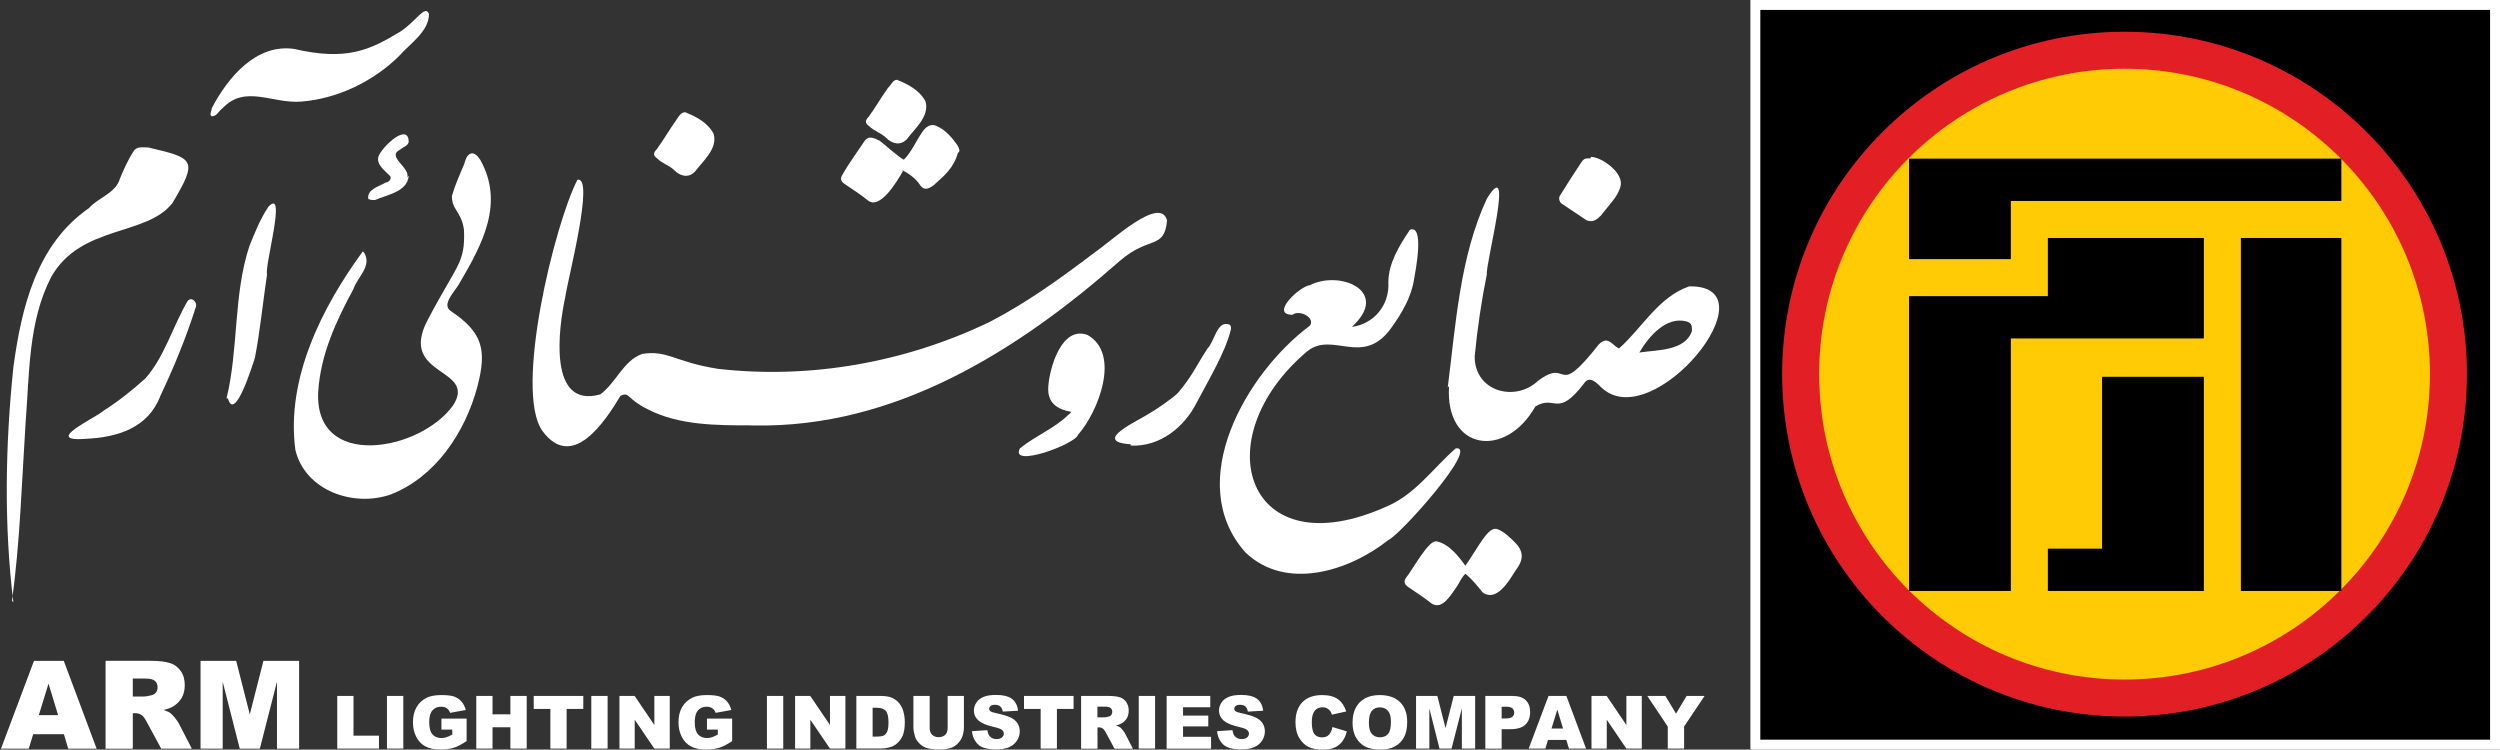 <svg xmlns="http://www.w3.org/2000/svg" id="Layer_1" viewBox="0 0 378.2 113.4"><rect x="0" y="0" width="378.2" height="113.4" fill="#333333" stroke="none"/><defs><style>      .st0 {        fill: #e31f26;      }      .st1 {        fill: #ffcb05;      }      .st2 {        fill: #fff;      }      .st3 {        display: none;        fill: none;      }    </style></defs><g><g><rect x="265.55" y=".75" width="111.9" height="111.9"></rect><path class="st2" d="M376.7,1.5v110.4h-110.4V1.5h110.4M378.2,0h-113.4v113.4h113.4V0h0Z"></path></g><circle class="st0" cx="321.4" cy="56.6" r="51.8"></circle><circle class="st1" cx="321.4" cy="56.6" r="46.2"></circle><g><rect class="st3" x="288.8" y="24" width="65.4" height="65.4"></rect><rect x="339" y="36" width="15.2" height="53.4"></rect><polygon points="354.2 24 288.8 24 288.8 39.2 304.2 39.2 304.2 30.4 354.2 30.4 354.2 24"></polygon><polygon points="309.8 36 309.8 44.8 288.8 44.8 288.8 89.4 304.2 89.4 304.2 51.2 333.4 51.2 333.4 36 309.8 36"></polygon><polygon points="318 57 318 83 309.8 83 309.8 89.4 333.4 89.4 333.4 57 318 57"></polygon></g></g><g><path class="st2" d="M113.68,64.35c-5.31,0-11.02,0-15.72-2.45-3.27-1.63-2.65-2.65-4.08-2.04-2.45,4.08-7.35,11.43-11.84,5.31-4.29-6.12,1.84-31.23,5.31-37.97,2.65-.61-1.43,14.9-1.84,17.76-1.02,4.7-2.65,16.94,5.31,14.7,2.45-1.84,3.47-5.1,6.33-6.12,3.88-.61,4.9,1.22,11.43,2.25,14.09,1.63,28.58-1.02,41.23-7.14,5.51-2.86,10.61-6.53,15.72-10.41,2.45-1.63,10-8.78,11.02-4.9-.41,4.49-2.65,2.25-7.14,6.12-15.51,13.68-34.09,25.31-55.32,24.9h-.41Z"></path><path class="st2" d="M204.52,49.45c3.27-.41,5.72-3.27,5.51-6.74,0-2.86,1.63-5.51,3.27-7.96,2.25-.82.82,6.33.61,7.55-.41,2.65-1.84,5.1-3.47,7.35-4.29,5.92-8.78.41-12.66,3.47-15.72,13.27-9.19,33.07,12.04,23.48,4.29-1.84,6.94-5.72,10.41-8.78,3.67-.41-8.57,13.27-10.21,13.88-5.92,4.7-15.51,7.76-21.64,1.84-9.39-10.61.2-27.15,9.8-34.29.82-1.22-1.63-2.45-2.65-1.63-3.47,0,1.02-4.29,2.65-4.49,4.49-2.25,11.84.82,6.74,5.92l-.41.41h.01Z"></path><path class="st2" d="M55.09,38.23c1.22,2.04-1.02,3.67-1.63,5.51-2.65,4.9-4.9,9.8-5.31,15.31-.82,12.25,15.51,9.19,20.41,2.25,3.67-5.72-8.37-4.29-3.88-12.86,4.49-8.57,5.72-8.57,5.51-13.68-.2-1.43-.61-2.04-1.22-3.06-.41-.61-.61-1.22-.61-2.04.41-1.43,1.02-2.86,1.63-4.29.41-.82.41-1.63,1.02-2.04s1.22.2,1.63.82c3.67,6.53.41,12.66-3.06,18.58-.61,1.22-2.86,3.27-1.43,4.29,4.9,3.27,5.51,5.92,4.08,11.43-1.84,6.94-6.33,13.68-13.06,16.33-5.72,2.04-13.06-.61-14.49-6.74-1.43-10.82,4.08-21.64,10.21-30.01,0,0,.2.2.2.2Z"></path><path class="st2" d="M219.01,58.64c1.22-9.59,1.84-19.8,5.92-28.58,4.29-6.94-.2,9.8,0,11.43-.82,4.08-1.43,8.17-1.84,12.45,0,5.31,6.12,6.94,9.59,3.67,4.9-3.67,2.45,3.06,9.19-5.51,1.43-1.43,2.04.2,3.06.61,3.47-3.06,5.92-7.76,10.61-9.39,13.06-.2-5.51,22.66-13.27,15.31-.82-.82-1.84-1.84-2.65-.61-4.08,5.31-4.29,1.63-7.35,3.47-4.49,7.96-13.68,6.74-13.06-3.06l-.2.2h0ZM248,53.33c2.65-.41,6.94-.2,7.96-3.27,0-.61,0-1.22-.82-1.43-3.06-.82-5.72,2.25-7.14,4.7Z"></path><path class="st2" d="M2.02,91.1c-1.43-11.64-1.22-23.68,0-35.52,1.22-8.98,3.47-18.58,11.43-24.09,1.43-1.63,4.08-2.25,4.7-4.49.61-1.43,1.22-2.86,2.04-4.08.41-.82,1.43-.61,2.25-.61,6.94,1.63,7.55,1.84,3.67,8.37-3.88,5.1-13.88,3.27-18.37,11.23-3.47,6.74-3.27,14.49-3.88,22.25-.61,9.59-.82,17.56-2.04,26.74,0,0,.2.2.2.2Z"></path><path class="st2" d="M45.7,15.36c-4.49.41-8.57-2.65-12.04,1.02-.61.41-.82,1.22-1.63,1.22-.41-.2,0-.82,0-1.22,2.45-4.7,6.74-9.8,12.45-8.98,7.96,1.84,11.43.2,16.13-2.65,2.45-1.63,3.67-4.08,4.29-2.65,0,2.65-2.86,4.49-4.49,6.33-3.88,3.88-9.39,6.53-14.9,6.94h.2-.01Z"></path><path class="st2" d="M221.67,86.81c-.61.61-.82,1.22-1.22,1.84-1.02,1.43-2.25,3.67-3.88,2.65-1.02-.82-2.25-1.63-3.47-2.45-.61-.41-.82-.82-.41-1.43,1.02-1.22,3.47-5.92,4.7-5.51,1.84.41,3.27,2.25,4.29,3.67,2.04-2.86,3.47-6.12,4.9-5.51,1.02.41,1.84,1.22,2.65,2.04,1.22,1.22,1.22,2.45.41,3.67-.82,1.02-2.86,5.51-5.31,3.88-.82-1.02-1.63-2.04-2.65-2.86h0Z"></path><path class="st2" d="M162.06,62.31c-2.25-.41-3.67-1.43-3.47-3.88.2-2.86,2.04-9.19,5.92-7.76,5.1,2.86,1.63,11.64-1.43,15.11-.41,1.43-10.41,5.1-8.78,2.04,2.25-1.84,5.31-3.06,7.35-5.1,0,0,.41-.2.41-.61v.2h0Z"></path><path class="st2" d="M136.54,25.98c-.82,1.43-3.47,5.92-5.31,4.29-1.02-.82-2.25-1.63-3.47-2.45-.61-.41-.61-.82-.41-1.22,1.02-1.84,2.25-3.47,3.47-5.31.61-.82,1.43-.41,2.25,0,.82.61,3.06,2.65,3.67,2.86,1.22-1.22,1.84-2.86,2.86-4.29.41-.61,1.22-1.22,2.04-.82,1.43.61,2.45,1.84,3.27,3.06.2.41.41.82,0,1.02-.61,2.25-2.04,3.47-3.67,4.9-.82.61-1.43.82-2.04,0-.61-1.02-1.84-1.84-2.65-2.25v.2h-.01Z"></path><path class="st2" d="M34.27,60.27c1.84-7.55,1.02-15.72,3.47-23.07.82-2.04,1.63-4.08,2.86-5.92,2.86-3.06-.61,8.98-.2,10.21-.61,4.08-1.02,8.37-1.84,12.66-.41,1.22-3.06,9.8-4.08,6.12h-.21Z"></path><path class="st2" d="M12.84,66.4c-6.33.41,1.43-3.06,2.86-4.29,2.25-1.43,4.29-3.06,6.33-4.9,2.86-3.27,4.08-7.76,6.33-11.64.61-.82,1.63.2,1.22,1.02-1.43,4.49-3.27,8.98-5.31,13.27-1.84,4.9-6.53,6.33-11.43,6.53h0Z"></path><path class="st2" d="M171.04,67.21c-6.12-.41,1.43-3.67,2.86-4.7.82-.41,3.47-2.25,4.29-3.06,2.25-2.65,2.86-4.29,4.49-6.74,1.02-1.02,1.43-4.08,3.06-3.67.41,0,.61.41.41,1.02-.82,3.27-3.27,7.35-5.1,10.82-1.84,3.67-5.51,6.74-10,6.53v-.2h0Z"></path><path class="st2" d="M240.65,23.73c1.63,0,5.1,2.45,4.49,4.49-.41,1.63-1.84,2.86-2.86,4.29-.61.61-1.22,1.22-2.25.82-1.22-.82-2.45-1.63-3.67-2.45-.41-.2-.61-.82-.41-1.22,1.02-1.63,2.04-3.27,3.27-5.1.41-.61.61-.61,1.43-.61v-.2h0s0-.02,0-.02Z"></path><path class="st2" d="M103.68,17c1.63.61,3.47,1.63,4.29,3.27.61,2.25-1.63,4.08-2.86,5.72-1.02,1.02-2.25.61-3.06-.2s-1.84-1.02-2.65-1.84c-.61-.41-.61-.82,0-1.43,1.02-1.43,1.84-2.86,2.86-4.29.41-.61.82-1.43,1.63-1.22h-.21Z"></path><path class="st2" d="M135.73,12.1c1.63.61,3.47,1.63,4.29,3.27.61,2.25-1.63,4.08-2.86,5.72-1.02,1.02-2.25.61-3.06-.2s-1.84-1.02-2.65-1.84c-.61-.41-.61-.82,0-1.43,1.02-1.43,1.84-2.86,2.86-4.29.61-.61.82-1.43,1.63-1.22h-.21Z"></path><path class="st2" d="M61.83,26.59c-.2,2.45-3.27,2.86-5.1,3.67-.41,0-.82,0-1.02-.2-.2-1.43,1.63-1.84,2.65-2.45.41,0,1.02-.61.61-1.02-1.02-1.02-2.45-2.04-1.43-3.47,1.22-1.84,4.29-4.29,4.29-1.63-.2.61-.61.61-1.43,1.22-1.84,1.02,1.63,2.65,1.22,4.08l.2-.2h0Z"></path></g><g><path class="st2" d="M9.67,111.07h-4.65l-.67,2.19H.15l4.99-13.28h4.51l4.97,13.28h-4.3l-.65-2.19h0ZM8.79,108.19l-1.45-4.77-1.47,4.77h2.92ZM15.97,113.25v-13.28h6.84c1.26,0,2.22.11,2.89.34.68.2,1.22.61,1.64,1.2s.61,1.3.61,2.15c0,.74-.15,1.37-.46,1.91s-.76.96-1.3,1.3c-.35.22-.83.39-1.45.54.48.15.83.31,1.06.48.15.11.37.34.67.71.28.35.46.63.57.82l1.98,3.84h-4.63l-2.19-4.04c-.28-.54-.54-.87-.74-1.02-.29-.2-.63-.31-1-.31h-.37v5.38h-4.13v-.02ZM20.08,105.37h1.73c.2,0,.56-.06,1.1-.19.28-.06.5-.19.67-.41s.26-.48.26-.78c0-.43-.13-.76-.41-.99-.28-.24-.78-.35-1.54-.35h-1.8v2.7h-.01v.02ZM30.31,99.98h5.42l2.06,8.09,2.06-8.09h5.4v13.28h-3.35v-10.13l-2.59,10.13h-3.04l-2.58-10.13v10.13h-3.35v-13.28h-.03Z"></path><path class="st2" d="M51.02,105.28h2.46v6.01h3.85v1.96h-6.31v-7.97h0ZM58.54,105.28h2.47v7.97h-2.47v-7.97ZM66.78,110.37v-1.66h3.81v3.4c-.73.49-1.37.83-1.94,1.01-.56.17-1.22.27-1.99.27-.94,0-1.71-.15-2.31-.48-.6-.32-1.06-.81-1.39-1.45-.32-.64-.49-1.37-.49-2.19,0-.87.17-1.63.53-2.27.37-.64.89-1.13,1.58-1.46.53-.26,1.27-.39,2.18-.39s1.54.08,1.97.23c.43.17.8.41,1.09.75s.5.75.64,1.28l-2.37.43c-.1-.3-.27-.53-.5-.69-.23-.17-.52-.24-.89-.24-.53,0-.97.19-1.29.57-.32.37-.48.96-.48,1.77,0,.87.17,1.48.49,1.84s.77.56,1.35.56c.28,0,.55-.04.79-.13s.53-.21.86-.4v-.75h-1.65.01ZM72.05,105.28h2.46v2.78h2.7v-2.78h2.47v7.97h-2.47v-3.23h-2.7v3.23h-2.46v-7.97ZM80.75,105.28h7.49v1.97h-2.52v6h-2.46v-6h-2.52v-1.97h0ZM89.45,105.28h2.47v7.97h-2.47v-7.97ZM93.7,105.28h2.31l2.98,4.4v-4.4h2.33v7.97h-2.33l-2.97-4.37v4.37h-2.31v-7.97h-.01ZM106.95,110.37v-1.66h3.81v3.4c-.73.49-1.37.83-1.94,1.01-.56.17-1.22.27-1.99.27-.94,0-1.71-.15-2.31-.48-.6-.32-1.06-.81-1.39-1.45-.32-.64-.49-1.37-.49-2.19,0-.87.17-1.63.53-2.27.37-.64.89-1.13,1.58-1.46.53-.26,1.27-.39,2.18-.39s1.54.08,1.97.23c.43.17.8.41,1.09.75s.5.75.64,1.28l-2.37.43c-.1-.3-.27-.53-.5-.69-.23-.17-.52-.24-.89-.24-.53,0-.97.19-1.29.57-.32.37-.48.96-.48,1.77,0,.87.17,1.48.49,1.84s.77.56,1.35.56c.28,0,.55-.04.79-.13s.53-.21.86-.4v-.75h-1.65.01ZM116.02,105.28h2.47v7.97h-2.47v-7.97ZM120.27,105.28h2.31l2.98,4.4v-4.4h2.33v7.97h-2.33l-2.97-4.37v4.37h-2.31v-7.97h-.01ZM129.55,105.28h3.66c.73,0,1.3.1,1.75.29.45.2.81.48,1.1.85s.5.79.62,1.28c.13.48.2,1,.2,1.54,0,.85-.1,1.5-.29,1.98-.2.47-.47.86-.81,1.18-.34.31-.71.52-1.1.62-.55.15-1.03.22-1.47.22h-3.66v-7.97h0ZM132.01,107.08v4.35h.6c.52,0,.89-.06,1.1-.17.22-.13.39-.32.51-.6.13-.29.19-.75.19-1.38,0-.85-.13-1.43-.41-1.74s-.73-.47-1.38-.47h-.61ZM143.36,105.28h2.46v4.75c0,.48-.08.92-.22,1.33-.15.43-.38.79-.69,1.1s-.64.53-.98.66c-.48.17-1.06.27-1.73.27-.39,0-.81-.02-1.27-.08s-.85-.17-1.15-.32c-.31-.17-.59-.39-.85-.69s-.43-.6-.52-.92c-.15-.5-.23-.94-.23-1.35v-4.75h2.46v4.86c0,.43.13.77.36,1.01.24.24.58.37,1,.37s.75-.13,1-.36c.23-.24.36-.59.36-1.03v-4.86h0ZM147.03,110.61l2.34-.15c.06.38.15.67.31.87.26.32.61.48,1.08.48.36,0,.62-.08.81-.24s.29-.36.29-.58c0-.2-.09-.39-.27-.55-.17-.17-.6-.32-1.26-.47-1.08-.24-1.84-.57-2.31-.97-.45-.4-.69-.92-.69-1.54,0-.41.13-.79.36-1.16s.59-.64,1.07-.86,1.13-.31,1.96-.31c1.03,0,1.79.19,2.33.57s.86.98.96,1.82l-2.31.13c-.07-.36-.19-.62-.39-.79s-.47-.24-.81-.24c-.29,0-.5.06-.64.17s-.22.27-.22.45c0,.13.06.24.17.34s.39.2.82.29c1.07.23,1.84.47,2.31.7.47.24.8.53,1.01.89.21.34.32.75.32,1.18,0,.51-.15.98-.43,1.41s-.68.75-1.18.98c-.51.22-1.15.34-1.93.34-1.35,0-2.29-.26-2.8-.78-.52-.52-.82-1.19-.89-1.99v.03-.02ZM154.92,105.28h7.49v1.97h-2.52v6h-2.46v-6h-2.52v-1.97h.01ZM163.55,113.25v-7.97h4.11c.75,0,1.33.07,1.74.2s.73.37.98.73.37.78.37,1.29c0,.45-.09.82-.28,1.15s-.45.58-.78.78c-.21.13-.5.23-.87.32.29.09.5.19.64.29.09.07.22.2.4.43.17.21.28.38.34.49l1.19,2.31h-2.78l-1.31-2.43c-.17-.32-.32-.52-.45-.61-.17-.13-.38-.19-.6-.19h-.22v3.23h-2.47v-.02ZM166.02,108.52h1.03c.13,0,.34-.03.66-.11.17-.03.3-.11.4-.24s.15-.29.15-.47c0-.26-.08-.45-.24-.59-.17-.15-.47-.21-.92-.21h-1.08v1.63h0ZM172.27,105.28h2.47v7.97h-2.47v-7.97ZM176.5,105.28h6.59v1.71h-4.12v1.27h3.82v1.63h-3.82v1.57h4.24v1.8h-6.72v-7.97h0ZM184.11,110.61l2.34-.15c.06.38.15.67.31.87.26.32.61.48,1.08.48.36,0,.62-.08.81-.24s.29-.36.29-.58c0-.2-.09-.39-.27-.55-.17-.17-.6-.32-1.26-.47-1.08-.24-1.84-.57-2.31-.97-.45-.4-.69-.92-.69-1.54,0-.41.13-.79.36-1.16s.59-.64,1.07-.86,1.13-.31,1.96-.31c1.03,0,1.79.19,2.33.57s.86.98.96,1.82l-2.31.13c-.07-.36-.19-.62-.39-.79s-.47-.24-.81-.24c-.29,0-.5.06-.64.17s-.22.27-.22.45c0,.13.06.24.17.34s.39.2.82.29c1.07.23,1.84.47,2.31.7.47.24.8.53,1.01.89.21.34.32.75.32,1.18,0,.51-.15.98-.43,1.41s-.68.75-1.18.98c-.51.22-1.15.34-1.93.34-1.35,0-2.29-.26-2.8-.78-.52-.52-.82-1.19-.89-1.99v.03-.02ZM201.59,109.99l2.16.66c-.15.6-.38,1.1-.69,1.52-.31.4-.69.71-1.16.92-.45.21-1.05.31-1.77.31-.86,0-1.57-.13-2.12-.38-.56-.26-1.03-.69-1.43-1.33s-.6-1.45-.6-2.44c0-1.31.36-2.33,1.06-3.04.7-.7,1.69-1.06,2.97-1.06,1,0,1.79.2,2.37.61.58.4,1,1.03,1.28,1.87l-2.17.48c-.08-.24-.15-.43-.24-.53-.13-.17-.3-.32-.5-.43s-.43-.15-.67-.15c-.56,0-.99.22-1.29.67-.22.34-.34.86-.34,1.57,0,.88.13,1.49.4,1.82s.64.49,1.13.49.82-.13,1.07-.4c.24-.26.41-.64.52-1.15l.03-.02h-.01ZM204.62,109.27c0-1.29.37-2.31,1.09-3.03s1.74-1.09,3.03-1.09,2.35.36,3.06,1.07c.73.71,1.08,1.71,1.08,3,0,.92-.15,1.69-.47,2.29-.31.6-.77,1.07-1.36,1.39-.6.34-1.33.5-2.22.5s-1.65-.15-2.24-.43c-.59-.28-1.07-.73-1.43-1.36-.37-.61-.55-1.39-.55-2.33h.01ZM207.08,109.28c0,.8.15,1.38.45,1.74.3.34.71.52,1.22.52s.94-.17,1.24-.51.43-.97.43-1.86c0-.75-.15-1.29-.45-1.64s-.71-.52-1.24-.52c-.49,0-.89.17-1.19.52-.3.36-.45.94-.45,1.75h0ZM214.19,105.28h3.25l1.24,4.86,1.24-4.86h3.24v7.97h-2.01v-6.08l-1.56,6.08h-1.82l-1.54-6.08v6.08h-2.01v-7.97h-.03ZM224.7,105.28h4.1c.89,0,1.56.21,2.01.64s.67,1.03.67,1.82-.24,1.43-.73,1.89c-.49.45-1.22.68-2.23.68h-1.35v2.95h-2.47v-7.97h0ZM227.17,108.69h.61c.47,0,.81-.08,1-.24s.29-.38.29-.64-.09-.47-.26-.64-.48-.26-.94-.26h-.7v1.78h0ZM236.98,111.94h-2.8l-.4,1.31h-2.52l3-7.97h2.7l2.98,7.97h-2.59l-.39-1.31h.02ZM236.46,110.21l-.87-2.86-.88,2.86h1.75ZM240.75,105.28h2.31l2.98,4.4v-4.4h2.33v7.97h-2.33l-2.97-4.37v4.37h-2.31v-7.97h0ZM249.2,105.28h2.74l1.61,2.68,1.6-2.68h2.72l-3.1,4.63v3.34h-2.47v-3.34l-3.1-4.63h0Z"></path></g></svg>